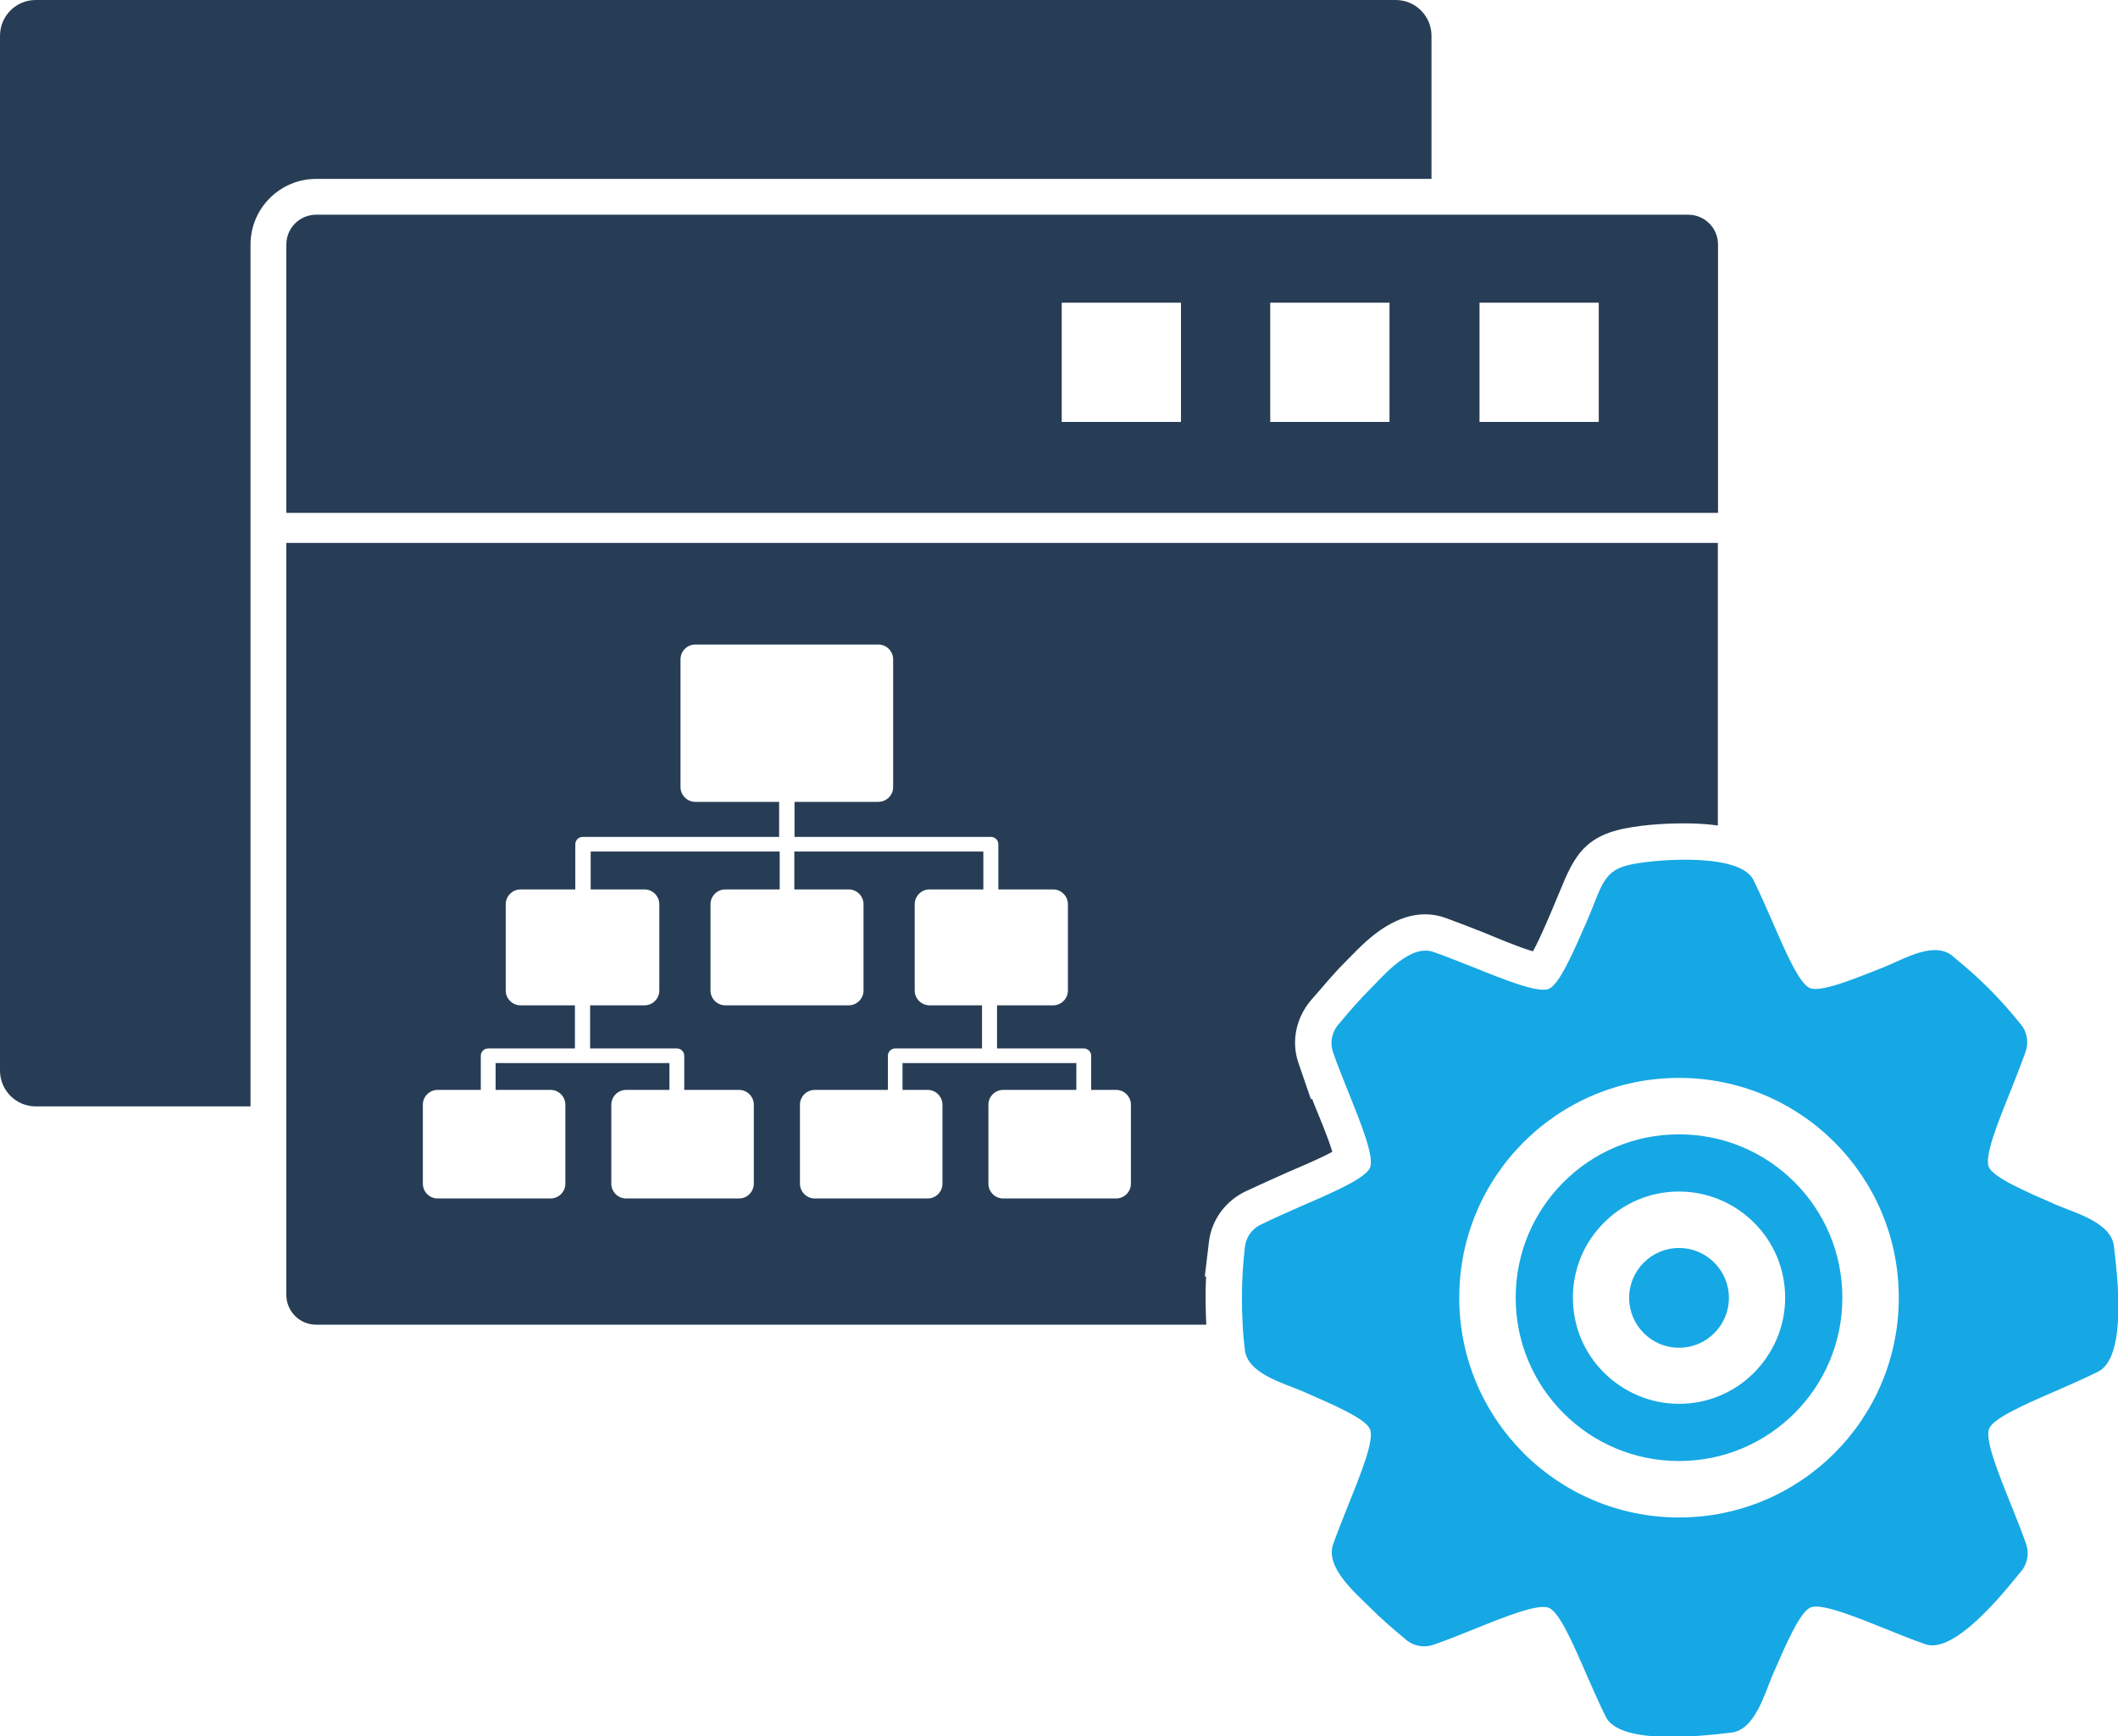 <svg xmlns="http://www.w3.org/2000/svg" id="Capa_1" data-name="Capa 1" viewBox="0 0 112.95 92.59"><defs><style> .cls-1, .cls-2 { fill: #273d55; } .cls-2, .cls-3 { fill-rule: evenodd; } .cls-3 { fill: #16a8e4; } </style></defs><path class="cls-2" d="m91.61,28.95v15.07c-.5-.07-1-.1-1.46-.11-1.11-.02-2.37.05-3.46.26-2.63.5-2.93,2.06-3.85,4.18-.21.49-.69,1.66-1.09,2.38-.8-.23-2.01-.75-2.52-.96-.7-.28-1.4-.55-2.11-.81-1.51-.56-2.94.11-4.09,1.09-.49.41-.9.86-1.35,1.31-.6.6-1.13,1.26-1.7,1.9-.84.94-1.15,2.24-.73,3.44l.66,1.92.06-.03c.04.1.08.2.12.31.2.5.72,1.71.96,2.52-.72.4-1.89.87-2.38,1.09-.73.32-1.46.66-2.18.99-1.1.5-1.88,1.52-2.02,2.73l-.22,1.84h.07c-.02.39-.03.77-.03,1.15,0,.47.02.95.04,1.42H16.86c-.88,0-1.59-.71-1.59-1.59V28.95h76.34Zm-54.53,5.42c-.43,0-.79.35-.79.79v6.81c0,.43.35.79.79.79h4.47v1.87h-10.48c-.22,0-.39.18-.39.39v2.41h-2.92c-.43,0-.79.35-.79.79v4.6c0,.43.35.79.79.79h2.9v2.3h-4.63c-.22,0-.39.18-.39.39v1.82h-2.3c-.43,0-.79.35-.79.79v4.21c0,.43.35.79.79.79h6.02c.43,0,.79-.35.79-.79v-4.21c0-.43-.35-.79-.79-.79h-2.93v-1.43h9.27v1.43h-2.31c-.43,0-.79.35-.79.79v4.21c0,.43.35.79.79.79h6.02c.43,0,.79-.35.79-.79v-4.21c0-.43-.35-.79-.79-.79h-2.92v-1.82c0-.22-.18-.39-.39-.39h-4.63v-2.3h2.9c.43,0,.79-.35.79-.79v-4.6c0-.43-.35-.79-.79-.79h-2.87v-2.02h10.08v2.02h-2.9c-.43,0-.79.35-.79.79v4.6c0,.43.35.79.79.79h6.58c.43,0,.79-.35.79-.79v-4.6c0-.43-.35-.79-.79-.79h-2.9v-2.02h10.08v2.02h-2.87c-.43,0-.79.35-.79.79v4.6c0,.43.35.79.79.79h2.8v2.3h-4.63c-.22,0-.39.18-.39.39v1.82h-3.9c-.43,0-.79.35-.79.79v4.21c0,.43.35.79.79.79h6.02c.43,0,.79-.35.79-.79v-4.21c0-.43-.35-.79-.79-.79h-1.34v-1.43h9.27v1.43h-3.9c-.43,0-.79.35-.79.79v4.21c0,.43.35.79.79.79h6.02c.43,0,.79-.35.79-.79v-4.21c0-.43-.35-.79-.79-.79h-1.33v-1.82c0-.22-.18-.39-.39-.39h-4.63v-2.3h2.99c.43,0,.79-.35.79-.79v-4.6c0-.43-.35-.79-.79-.79h-2.92v-2.41c0-.22-.18-.39-.39-.39h-10.48v-1.87h4.47c.43,0,.79-.35.79-.79v-6.81c0-.43-.35-.79-.79-.79h-9.72Z"></path><path class="cls-1" d="m67.74,16.14v6.36h6.36v-6.36h-6.36Zm-11.12,6.36h6.36v-6.36h-6.36v6.36h0Zm22.28-6.36v6.36h6.36v-6.36h-6.36Zm-62.03-4.69h73.16c.88,0,1.59.71,1.59,1.59v14.31H15.27v-14.31c0-.88.71-1.59,1.59-1.59Z"></path><path class="cls-1" d="m13.36,13.04c0-1.93,1.57-3.5,3.5-3.5h59.48V1.91c0-1.05-.85-1.91-1.91-1.91H1.91C.85,0,0,.85,0,1.91v55.18c0,1.05.85,1.91,1.91,1.91h11.45V13.04Z"></path><path class="cls-3" d="m93.52,46.95c.32.65.65,1.4.98,2.15.73,1.69,1.46,3.36,2.02,3.59.57.24,2.31-.46,4.05-1.16,1.02-.41,2.68-1.43,3.66-.46.66.54,1.27,1.08,1.82,1.63.58.58,1.16,1.23,1.73,1.94h0c.35.43.41,1,.23,1.48-.22.63-.51,1.34-.79,2.06-.7,1.74-1.4,3.48-1.16,4.05.24.56,1.9,1.28,3.6,2.02.99.43,2.98.94,3.08,2.26.14,1.22.77,5.96-.92,6.67-.65.32-1.4.65-2.15.98-1.69.73-3.36,1.46-3.59,2.02-.24.57.46,2.31,1.16,4.05.3.74.59,1.47.81,2.11h0c.19.56.04,1.15-.35,1.55-.94,1.17-3.54,4.37-5.05,3.78-.63-.22-1.34-.5-2.05-.79-1.74-.7-3.48-1.4-4.05-1.16-.56.24-1.28,1.9-2.02,3.6-.43.99-.94,2.98-2.26,3.08-1.64.19-6,.68-6.67-.92-.32-.65-.65-1.4-.98-2.15-.73-1.69-1.46-3.36-2.02-3.59-.57-.24-2.31.46-4.05,1.16-.74.3-1.47.59-2.11.81h0c-.56.19-1.15.04-1.55-.35-.66-.54-1.27-1.08-1.82-1.63-.76-.76-2.45-2.17-1.96-3.42.22-.63.51-1.34.79-2.05.7-1.74,1.4-3.48,1.16-4.05-.24-.56-1.9-1.28-3.6-2.02-.99-.43-2.98-.94-3.08-2.26-.05-.41-.09-.85-.11-1.31-.03-.49-.04-.95-.04-1.38s.01-.89.04-1.38c.03-.49.07-.95.12-1.38h0c.07-.56.43-1.01.92-1.21.65-.32,1.4-.65,2.15-.98,1.69-.73,3.36-1.46,3.6-2.02.24-.57-.46-2.31-1.16-4.05-.3-.74-.59-1.47-.81-2.11h0c-.19-.56-.04-1.15.35-1.55.54-.66,1.08-1.27,1.63-1.82.76-.76,2.17-2.45,3.42-1.96.63.22,1.34.51,2.06.79,1.74.7,3.48,1.4,4.05,1.16.56-.24,1.28-1.9,2.02-3.59.84-1.94.84-2.76,2.45-3.06,1.46-.28,5.85-.6,6.47.91h0Zm-3.98,10.53c-3.24,0-6.17,1.31-8.29,3.43s-3.43,5.05-3.43,8.29,1.31,6.16,3.43,8.29c2.12,2.12,5.05,3.43,8.29,3.43s6.17-1.31,8.29-3.43c2.12-2.12,3.43-5.05,3.43-8.29s-1.31-6.17-3.43-8.29-5.05-3.43-8.29-3.43h0Zm6.16,5.56c-1.58-1.58-3.75-2.55-6.16-2.55s-4.58.97-6.16,2.55c-1.58,1.58-2.55,3.75-2.55,6.16s.97,4.58,2.55,6.16c1.58,1.58,3.75,2.55,6.16,2.55s4.58-.97,6.16-2.55c1.58-1.58,2.55-3.75,2.55-6.16s-.97-4.58-2.55-6.16h0Zm-6.16.5c-1.56,0-2.98.63-4,1.66-1.03,1.02-1.66,2.44-1.66,4s.63,2.98,1.66,4,2.44,1.66,4,1.66,2.98-.63,4-1.66,1.66-2.44,1.66-4-.63-2.98-1.66-4c-1.02-1.02-2.44-1.66-4-1.66h0Zm1.88,3.79c-.48-.48-1.14-.78-1.88-.78s-1.4.3-1.88.78c-.48.48-.78,1.14-.78,1.88s.3,1.4.78,1.88c.48.48,1.14.78,1.88.78s1.4-.3,1.88-.78c.48-.48.78-1.14.78-1.88s-.3-1.4-.78-1.88Z"></path></svg>
